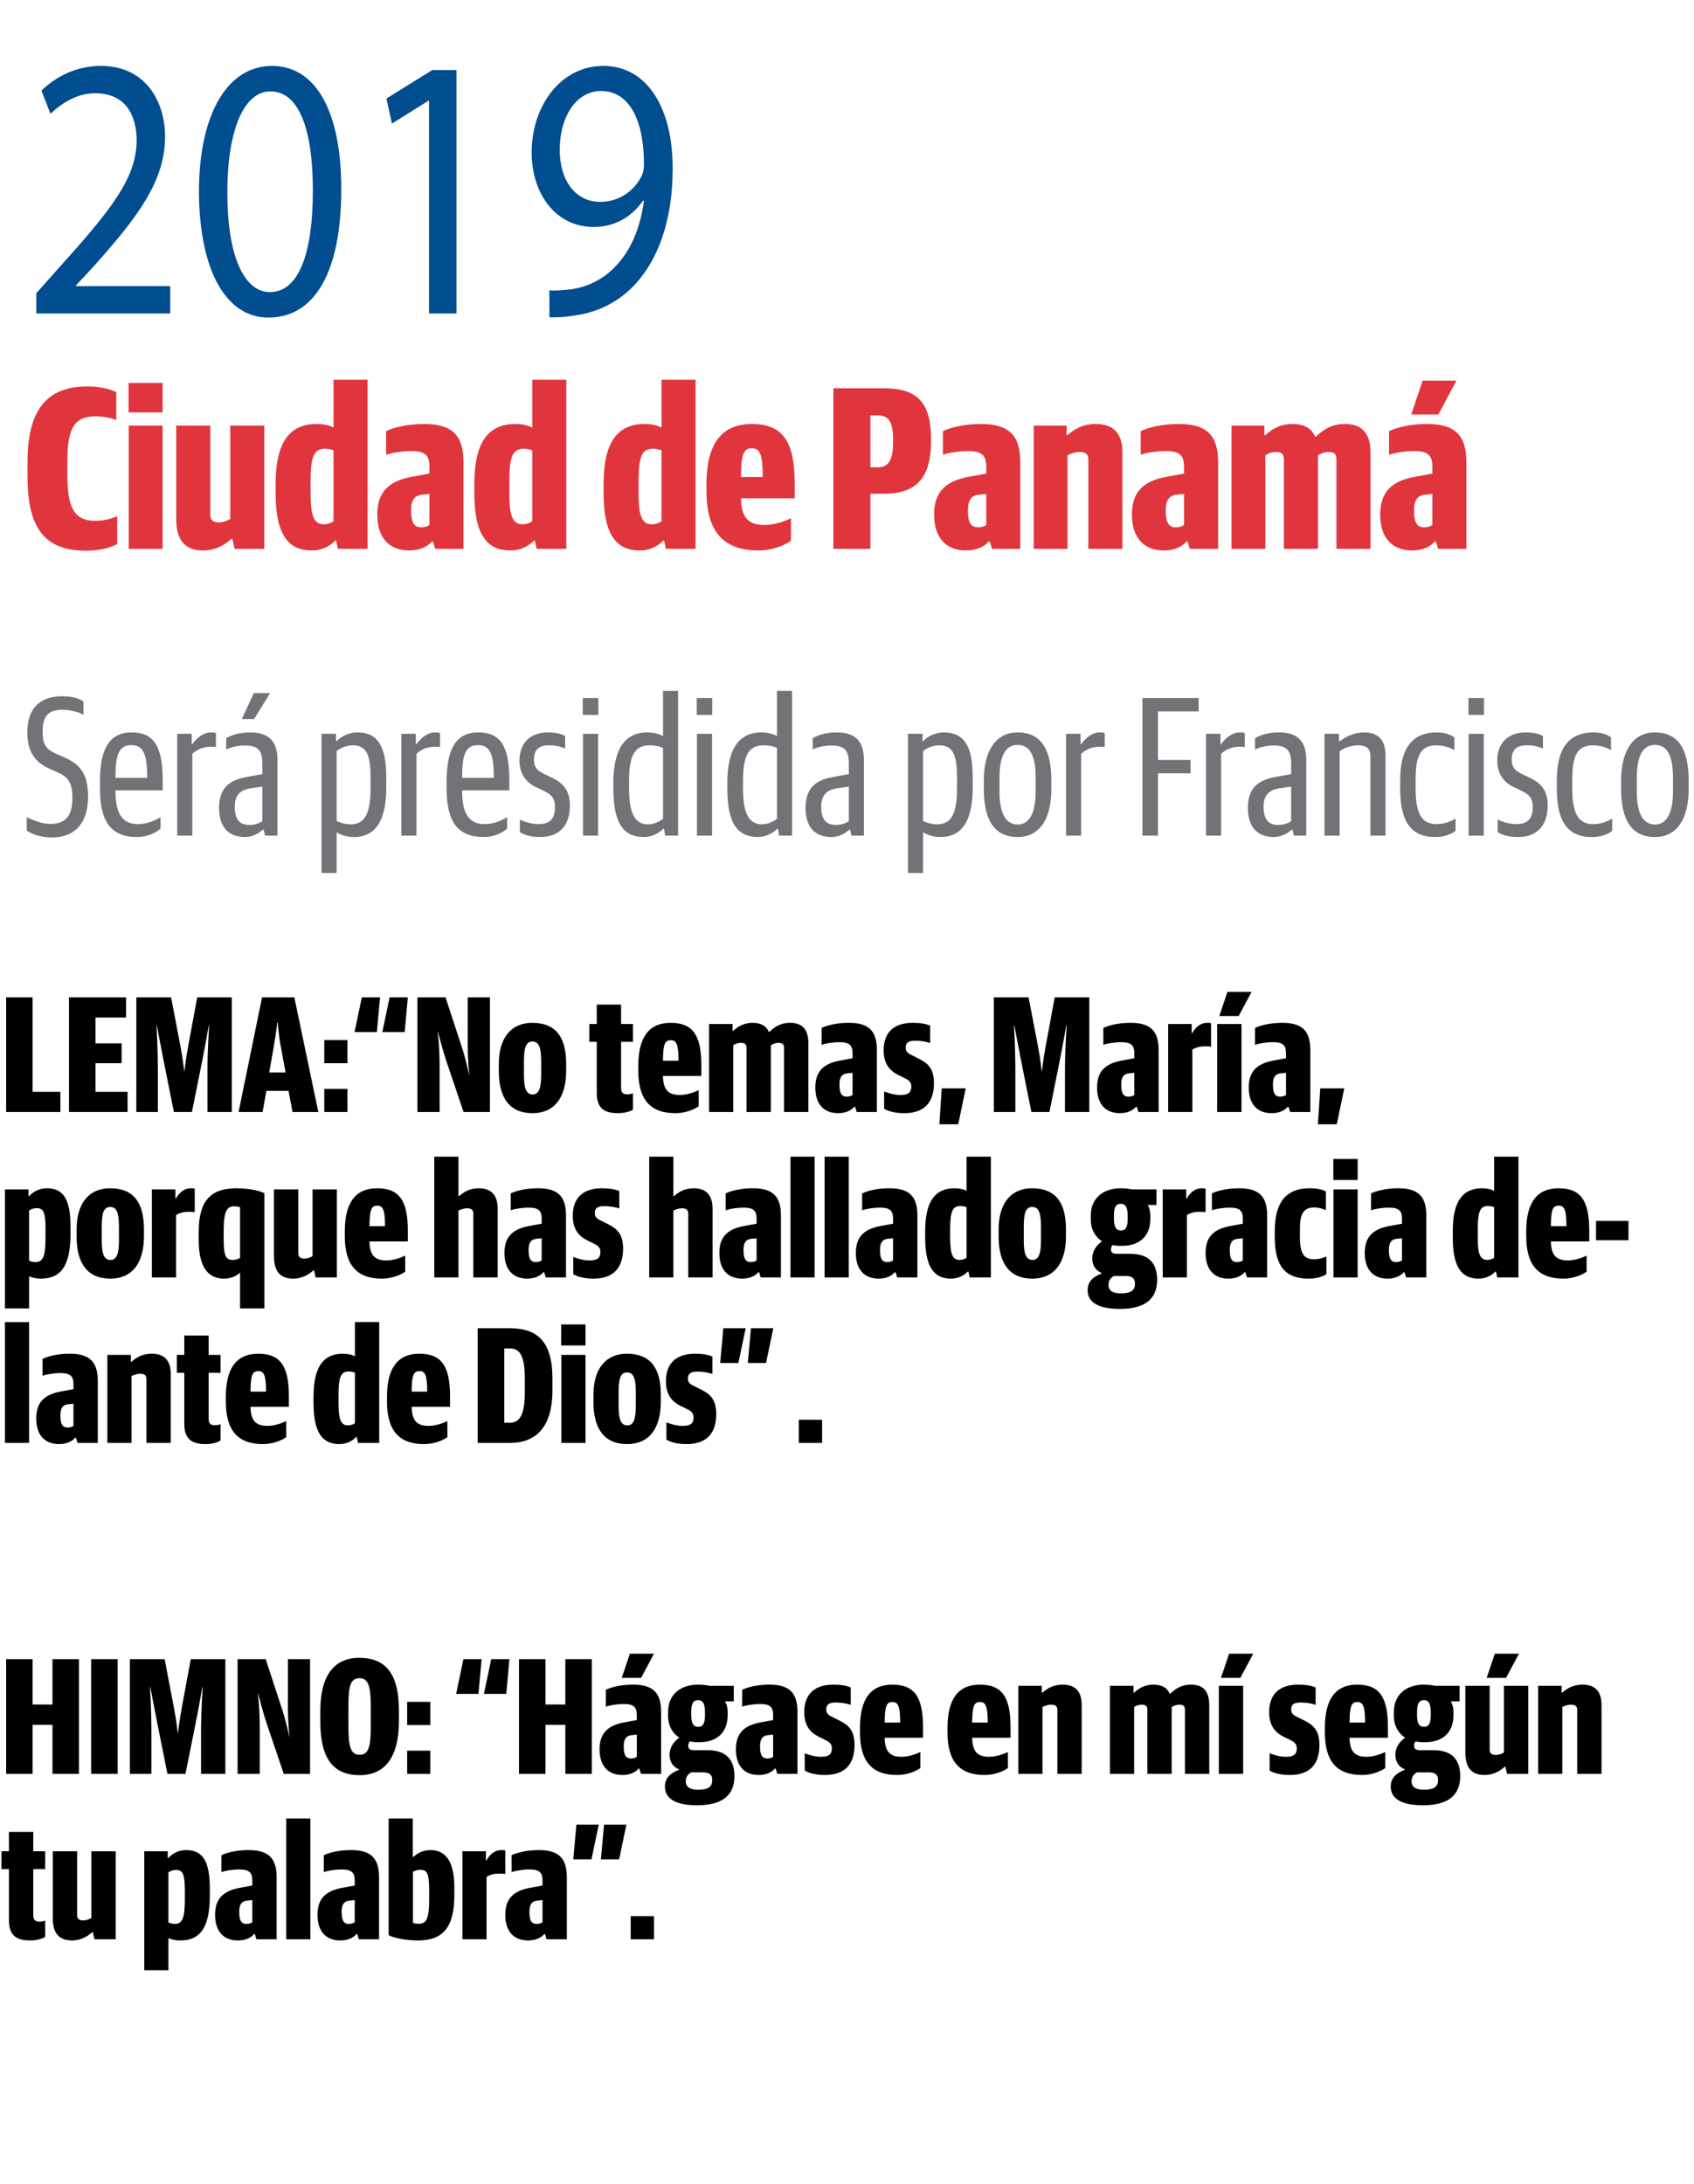 <!-- Generator: Adobe Illustrator 22.0.0, SVG Export Plug-In  -->
<svg version="1.1"
	 xmlns="http://www.w3.org/2000/svg" xmlns:xlink="http://www.w3.org/1999/xlink" xmlns:a="http://ns.adobe.com/AdobeSVGViewerExtensions/3.0/"
	 x="0px" y="0px" width="288.651px" height="372.077px" viewBox="0 0 288.651 372.077"
	 style="enable-background:new 0 0 288.651 372.077;" xml:space="preserve">
<style type="text/css">
	.st0{fill:#004D8F;}
	.st1{fill:#E1353E;}
	.st2{fill:#737277;}
	.st3{font-family:'Casual-Regular';}
	.st4{font-size:63.811px;}
	.st5{font-family:'GuardianSansXCond-Bold';}
	.st6{font-size:39.468px;}
	.st7{font-family:'GuardianSansXCond-Regular';}
	.st8{font-size:33.83px;}
	.st9{fill:none;}
	.st10{font-size:28.192px;}
</style>
<defs>
</defs>
<g>
	<g>
		<g>
			<g>
				<path class="st0" d="M6.182,53.41v-3.446l3.795-4.275c9.128-10.082,13.253-15.442,13.308-21.695c0-4.212-1.76-8.104-7.094-8.104
					c-3.244,0-5.939,1.914-7.589,3.51l-1.54-3.957c2.475-2.425,5.994-4.211,10.119-4.211c7.698,0,10.943,6.126,10.943,12.061
					c0,7.657-4.784,13.847-12.318,22.271l-2.859,3.062v0.128h16.058v4.658H6.182z"/>
				<path class="st0" d="M58.15,32.225c0,14.103-4.51,21.888-12.429,21.888c-6.983,0-11.713-7.594-11.823-21.313
					c0-13.911,5.17-21.568,12.429-21.568C53.86,11.23,58.15,19.016,58.15,32.225z M38.737,32.862c0,10.784,2.859,16.91,7.259,16.91
					c4.949,0,7.314-6.7,7.314-17.293c0-10.21-2.255-16.91-7.26-16.91C41.817,15.569,38.737,21.567,38.737,32.862z"/>
				<path class="st0" d="M73.107,17.165h-0.11l-6.214,3.893l-0.936-4.275l7.81-4.85h4.124V53.41h-4.674V17.165z"/>
				<path class="st0" d="M93.618,49.454c1.045,0.127,2.255,0,3.904-0.191c2.805-0.447,5.444-1.787,7.479-4.021
					c2.364-2.488,4.069-6.126,4.729-11.039h-0.165c-1.98,2.808-4.84,4.467-8.414,4.467c-6.435,0-10.559-5.616-10.559-12.699
					c0-7.849,4.895-14.74,12.208-14.74c7.314,0,11.823,6.892,11.823,17.484c0,9.125-2.64,15.506-6.159,19.463
					c-2.749,3.127-6.544,5.041-10.394,5.552c-1.76,0.318-3.299,0.383-4.454,0.318V49.454z M95.378,25.588
					c0,5.169,2.694,8.807,6.874,8.807c3.245,0,5.774-1.851,7.039-4.34c0.275-0.511,0.44-1.148,0.44-2.042
					c0-7.083-2.255-12.507-7.314-12.507C98.293,15.506,95.378,19.717,95.378,25.588z"/>
			</g>
		</g>
		<g>
			<g>
				<path class="st1" d="M4.693,81.32v-2.764c0-10.026,4.46-12.711,10.224-12.711c2.132,0,3.947,0.474,4.895,0.987v4.736
					c-0.908-0.354-2.132-0.631-3.474-0.631c-3.355,0-4.855,1.579-4.855,7.421v2.605c0,5.329,1.065,7.776,4.697,7.776
					c1.619,0,2.922-0.395,3.79-0.789v4.736c-0.947,0.592-3,1.145-5.29,1.145C8.127,93.833,4.693,90.597,4.693,81.32z"/>
				<path class="st1" d="M21.901,65.254h5.803v5.014h-5.803V65.254z M21.941,72.518h5.764v21h-5.764V72.518z"/>
				<path class="st1" d="M30.031,88.426V72.518h5.803v15.197c0,0.829,0.395,1.303,1.461,1.303c0.789,0,1.658-0.395,1.935-0.592
					V72.518h5.803v21H39.98l-0.396-1.697h-0.157c-0.869,0.789-2.487,1.974-4.816,1.974C31.413,93.794,30.031,91.938,30.031,88.426z"
					/>
				<path class="st1" d="M46.963,84.044v-1.579c0-7.105,2.368-10.224,6.987-10.224c1.145,0,2.25,0.236,2.881,0.631v-8.171h5.803
					v28.816h-5.053l-0.315-1.421h-0.118c-0.75,0.75-2.014,1.697-4.026,1.697C49.371,93.794,46.963,91.465,46.963,84.044z
					 M56.831,88.82V76.741c-0.315-0.119-0.789-0.276-1.46-0.276c-1.935,0-2.447,1.421-2.447,5.645v1.895
					c0,3.869,0.553,5.329,2.25,5.329C55.884,89.333,56.437,89.097,56.831,88.82z"/>
				<path class="st1" d="M64.289,87.676c0-3.987,2.093-5.725,5.882-6.435l3-0.553v-1.145c0-1.935-0.71-2.685-3.118-2.685
					c-1.618,0-3.395,0.315-4.263,0.632v-4.026c1.224-0.593,3.474-1.224,6.513-1.224c4.855,0,6.671,2.053,6.671,6.513v14.764h-4.815
					l-0.395-1.264h-0.158c-0.711,0.829-1.974,1.54-3.868,1.54C66.342,93.794,64.289,91.662,64.289,87.676z M73.171,89.452v-5.29
					l-1.184,0.118c-1.343,0.119-1.935,0.908-1.935,2.646c0,1.974,0.395,2.921,1.737,2.921
					C72.461,89.847,72.895,89.649,73.171,89.452z"/>
				<path class="st1" d="M80.826,84.044v-1.579c0-7.105,2.368-10.224,6.987-10.224c1.145,0,2.25,0.236,2.881,0.631v-8.171h5.803
					v28.816h-5.053l-0.315-1.421h-0.118c-0.75,0.75-2.014,1.697-4.026,1.697C83.234,93.794,80.826,91.465,80.826,84.044z
					 M90.694,88.82V76.741c-0.315-0.119-0.789-0.276-1.46-0.276c-1.935,0-2.447,1.421-2.447,5.645v1.895
					c0,3.869,0.553,5.329,2.25,5.329C89.747,89.333,90.3,89.097,90.694,88.82z"/>
				<path class="st1" d="M102.849,84.044v-1.579c0-7.105,2.368-10.224,6.987-10.224c1.145,0,2.25,0.236,2.881,0.631v-8.171h5.804
					v28.816h-5.053l-0.316-1.421h-0.118c-0.75,0.75-2.014,1.697-4.026,1.697C105.257,93.794,102.849,91.465,102.849,84.044z
					 M112.717,88.82V76.741c-0.315-0.119-0.789-0.276-1.46-0.276c-1.935,0-2.447,1.421-2.447,5.645v1.895
					c0,3.869,0.553,5.329,2.25,5.329C111.77,89.333,112.322,89.097,112.717,88.82z"/>
				<path class="st1" d="M120.373,83.649v-1.105c0-6.593,2.328-10.303,7.736-10.303c5.369,0,7.303,3.079,7.303,10.184v2.487h-9.158
					c0.079,3.079,1.066,4.54,4.026,4.54c1.698,0,3.435-0.632,4.501-1.146v3.829c-1.146,0.829-3.237,1.658-5.566,1.658
					C123.215,93.794,120.373,90.518,120.373,83.649z M126.254,81.28h3.711c0-3.868-0.474-4.895-1.855-4.895
					C126.689,76.386,126.294,77.372,126.254,81.28z"/>
				<path class="st1" d="M142.001,66.162h8.645c5.764,0,8.014,2.526,8.014,8.803c0,6.236-2.25,9.158-8.053,9.158h-2.29v9.395h-6.315
					V66.162z M149.54,79.623c1.895,0,2.645-1.225,2.645-4.461c0-3.395-0.75-4.382-2.645-4.382h-1.224v8.843H149.54z"/>
				<path class="st1" d="M159.169,87.676c0-3.987,2.093-5.725,5.882-6.435l3-0.553v-1.145c0-1.935-0.71-2.685-3.118-2.685
					c-1.618,0-3.395,0.315-4.263,0.632v-4.026c1.224-0.593,3.474-1.224,6.513-1.224c4.855,0,6.671,2.053,6.671,6.513v14.764h-4.815
					l-0.395-1.264h-0.158c-0.711,0.829-1.974,1.54-3.868,1.54C161.222,93.794,159.169,91.662,159.169,87.676z M168.051,89.452v-5.29
					l-1.184,0.118c-1.343,0.119-1.935,0.908-1.935,2.646c0,1.974,0.395,2.921,1.737,2.921
					C167.341,89.847,167.775,89.649,168.051,89.452z"/>
				<path class="st1" d="M176.141,72.518h5.605v1.657h0.118c1.026-0.907,2.486-1.934,4.855-1.934c2.882,0,4.539,1.46,4.539,4.895
					v16.382h-5.803V78.28c0-0.986-0.592-1.263-1.5-1.263c-0.868,0-1.658,0.354-2.053,0.553v15.947h-5.763V72.518z"/>
				<path class="st1" d="M192.874,87.676c0-3.987,2.093-5.725,5.882-6.435l3-0.553v-1.145c0-1.935-0.71-2.685-3.118-2.685
					c-1.618,0-3.395,0.315-4.263,0.632v-4.026c1.224-0.593,3.474-1.224,6.513-1.224c4.855,0,6.671,2.053,6.671,6.513v14.764h-4.815
					l-0.395-1.264h-0.158c-0.711,0.829-1.974,1.54-3.868,1.54C194.927,93.794,192.874,91.662,192.874,87.676z M201.756,89.452v-5.29
					l-1.184,0.118c-1.343,0.119-1.935,0.908-1.935,2.646c0,1.974,0.395,2.921,1.737,2.921
					C201.046,89.847,201.48,89.649,201.756,89.452z"/>
				<path class="st1" d="M209.846,72.518h5.605v1.657h0.118c0.947-0.868,2.408-1.934,4.618-1.934c2.014,0,3.276,0.71,3.908,2.171
					h0.118c1.145-1.105,2.605-2.171,4.935-2.171c2.763,0,4.382,1.381,4.382,4.895v16.382h-5.803V78.241
					c0-0.869-0.395-1.224-1.343-1.224c-0.71,0-1.381,0.276-1.815,0.592v15.908h-5.803V78.241c0-0.908-0.435-1.224-1.303-1.224
					c-0.789,0-1.421,0.276-1.855,0.553v15.947h-5.763V72.518z"/>
				<path class="st1" d="M235.184,87.676c0-3.987,2.093-5.725,5.882-6.435l3-0.553v-1.145c0-1.935-0.71-2.685-3.118-2.685
					c-1.618,0-3.395,0.315-4.263,0.632v-4.026c1.224-0.593,3.474-1.224,6.513-1.224c4.855,0,6.671,2.053,6.671,6.513v14.764h-4.815
					l-0.395-1.264H244.5c-0.711,0.829-1.974,1.54-3.868,1.54C237.236,93.794,235.184,91.662,235.184,87.676z M242.408,64.859h5.763
					l-3.079,5.763h-4.618L242.408,64.859z M244.066,89.452v-5.29l-1.184,0.118c-1.343,0.119-1.935,0.908-1.935,2.646
					c0,1.974,0.395,2.921,1.737,2.921C243.356,89.847,243.789,89.649,244.066,89.452z"/>
			</g>
		</g>
		<g>
			<g>
				<path class="st2" d="M4.552,141.539v-2.301c1.116,0.542,2.604,1.15,4.025,1.15c2.504,0,3.755-1.252,3.755-4.397
					c0-2.808-0.812-3.653-2.672-4.466l-1.286-0.575c-2.097-0.946-3.721-2.537-3.721-6.156c0-4.025,2.098-6.157,5.92-6.157
					c1.996,0,3.011,0.474,3.653,0.88v2.267c-0.677-0.372-2.029-0.846-3.653-0.846c-2.368,0-3.315,1.15-3.315,3.688
					c0,2.063,0.474,2.977,2.199,3.755l1.285,0.575c2.537,1.116,4.263,2.469,4.263,6.731c0,3.823-1.59,7.003-6.225,7.003
					C6.784,142.689,5.398,142.08,4.552,141.539z"/>
				<path class="st2" d="M17.034,134.401v-1.252c0-5.48,1.556-8.355,5.412-8.355c3.519,0,5.277,2.029,5.277,8.085v1.793h-8.051
					c0,3.992,1.15,5.751,3.891,5.751c1.454,0,2.875-0.609,3.788-1.185v1.929c-0.643,0.677-2.232,1.454-3.991,1.454
					C18.996,142.621,17.034,140.084,17.034,134.401z M19.673,132.541h5.412c0-3.925-0.608-5.582-2.706-5.582
					C20.147,126.959,19.673,128.819,19.673,132.541z"/>
				<path class="st2" d="M30.194,125.03h2.47v1.76h0.102c0.744-1.016,1.86-1.996,3.18-1.996c0.338,0,0.643,0.034,0.846,0.102v2.401
					c-0.169-0.033-0.541-0.067-0.778-0.067c-1.387,0-2.401,0.439-3.247,1.218v13.938h-2.571V125.03z"/>
				<path class="st2" d="M37.332,137.648c0-3.112,1.455-4.668,4.602-5.243l2.773-0.508v-1.725c0-2.267-0.677-3.146-2.977-3.146
					c-1.388,0-2.47,0.339-3.18,0.677v-1.929c0.846-0.507,2.232-0.98,4.093-0.98c3.281,0,4.635,1.624,4.635,4.702v12.889h-2.098
					l-0.271-1.015h-0.136c-0.676,0.677-1.86,1.251-3.011,1.251C38.99,142.621,37.332,140.998,37.332,137.648z M44.707,139.915
					v-5.886l-1.895,0.271c-1.895,0.271-2.808,1.218-2.808,3.112c0,2.098,0.711,3.146,2.503,3.146
					C43.524,140.558,44.268,140.22,44.707,139.915z M43.253,118.096h2.773l-2.74,4.432h-2.098L43.253,118.096z"/>
				<path class="st2" d="M54.788,125.03h2.47v1.252h0.102c0.643-0.677,1.928-1.488,3.552-1.488c3.417,0,4.905,2.334,4.905,7.611
					v1.726c0,5.107-1.421,8.49-5.548,8.49c-1.252,0-2.368-0.439-2.909-0.812v6.935h-2.571V125.03z M63.144,134.266v-1.793
					c0-3.552-0.575-5.479-2.977-5.479c-1.252,0-2.199,0.507-2.808,0.98v11.908c0.372,0.236,1.421,0.574,2.436,0.574
					C62.332,140.456,63.144,138.291,63.144,134.266z"/>
				<path class="st2" d="M68.387,125.03h2.47v1.76h0.102c0.744-1.016,1.86-1.996,3.18-1.996c0.338,0,0.643,0.034,0.846,0.102v2.401
					c-0.169-0.033-0.541-0.067-0.778-0.067c-1.387,0-2.401,0.439-3.247,1.218v13.938h-2.571V125.03z"/>
				<path class="st2" d="M76.101,134.401v-1.252c0-5.48,1.556-8.355,5.412-8.355c3.519,0,5.277,2.029,5.277,8.085v1.793h-8.051
					c0,3.992,1.15,5.751,3.891,5.751c1.454,0,2.875-0.609,3.788-1.185v1.929c-0.643,0.677-2.232,1.454-3.991,1.454
					C78.063,142.621,76.101,140.084,76.101,134.401z M78.739,132.541h5.412c0-3.925-0.608-5.582-2.706-5.582
					C79.213,126.959,78.739,128.819,78.739,132.541z"/>
				<path class="st2" d="M88.583,141.775v-2.131c0.711,0.339,1.86,0.778,3.214,0.778c2.063,0,2.773-1.116,2.773-2.909
					c0-1.557-0.643-2.165-2.063-2.842l-1.082-0.508c-1.657-0.777-2.909-2.165-2.909-4.566c0-3.011,1.86-4.804,4.871-4.804
					c1.455,0,2.368,0.305,2.909,0.608v2.132c-0.744-0.305-1.556-0.541-2.773-0.541c-1.691,0-2.537,0.744-2.537,2.436
					c0,1.285,0.507,1.86,1.759,2.469l1.082,0.508c2.03,0.947,3.282,2.131,3.282,4.838c0,3.383-1.76,5.378-5.075,5.378
					C90.478,142.621,89.361,142.283,88.583,141.775z"/>
				<path class="st2" d="M99.307,118.941h2.639v2.875h-2.639V118.941z M99.341,125.03h2.57v17.354h-2.57V125.03z"/>
				<path class="st2" d="M104.517,134.401v-1.049c0-5.04,1.521-8.559,5.818-8.559c0.879,0,2.029,0.236,2.639,0.643v-7.713h2.57
					v24.661h-2.198l-0.203-1.184h-0.102c-0.71,0.744-1.996,1.42-3.281,1.42C106.41,142.621,104.517,140.558,104.517,134.401z
					 M112.974,139.51v-12.077c-0.474-0.237-1.319-0.439-2.267-0.439c-2.774,0-3.519,2.063-3.519,6.156v1.15
					c0,3.789,0.744,6.156,3.214,6.156C111.384,140.456,112.331,140.017,112.974,139.51z"/>
				<path class="st2" d="M118.725,118.941h2.639v2.875h-2.639V118.941z M118.759,125.03h2.57v17.354h-2.57V125.03z"/>
				<path class="st2" d="M123.936,134.401v-1.049c0-5.04,1.521-8.559,5.818-8.559c0.879,0,2.029,0.236,2.639,0.643v-7.713h2.57
					v24.661h-2.198l-0.203-1.184h-0.102c-0.71,0.744-1.996,1.42-3.281,1.42C125.829,142.621,123.936,140.558,123.936,134.401z
					 M132.393,139.51v-12.077c-0.474-0.237-1.319-0.439-2.267-0.439c-2.774,0-3.519,2.063-3.519,6.156v1.15
					c0,3.789,0.744,6.156,3.214,6.156C130.803,140.456,131.75,140.017,132.393,139.51z"/>
				<path class="st2" d="M137.263,137.648c0-3.112,1.455-4.668,4.602-5.243l2.773-0.508v-1.725c0-2.267-0.677-3.146-2.977-3.146
					c-1.388,0-2.47,0.339-3.18,0.677v-1.929c0.846-0.507,2.232-0.98,4.093-0.98c3.281,0,4.635,1.624,4.635,4.702v12.889h-2.098
					l-0.271-1.015h-0.136c-0.676,0.677-1.86,1.251-3.011,1.251C138.921,142.621,137.263,140.998,137.263,137.648z M144.638,139.915
					v-5.886l-1.895,0.271c-1.895,0.271-2.808,1.218-2.808,3.112c0,2.098,0.711,3.146,2.503,3.146
					C143.454,140.558,144.198,140.22,144.638,139.915z"/>
				<path class="st2" d="M154.719,125.03h2.47v1.252h0.102c0.643-0.677,1.928-1.488,3.552-1.488c3.417,0,4.905,2.334,4.905,7.611
					v1.726c0,5.107-1.421,8.49-5.548,8.49c-1.252,0-2.368-0.439-2.909-0.812v6.935h-2.571V125.03z M163.074,134.266v-1.793
					c0-3.552-0.575-5.479-2.977-5.479c-1.252,0-2.199,0.507-2.808,0.98v11.908c0.372,0.236,1.421,0.574,2.436,0.574
					C162.263,140.456,163.074,138.291,163.074,134.266z"/>
				<path class="st2" d="M167.642,134.469v-1.522c0-4.905,1.962-8.152,5.751-8.152c3.925,0,5.751,2.773,5.751,8.152v1.522
					c0,4.871-1.86,8.152-5.751,8.152C169.367,142.621,167.642,139.61,167.642,134.469z M176.472,134.977v-2.537
					c0-3.383-0.812-5.515-3.079-5.515c-2.401,0-3.078,2.605-3.078,5.515v2.537c0,2.977,0.744,5.514,3.112,5.514
					C175.693,140.49,176.472,137.919,176.472,134.977z"/>
				<path class="st2" d="M181.648,125.03h2.47v1.76h0.102c0.744-1.016,1.86-1.996,3.18-1.996c0.338,0,0.643,0.034,0.846,0.102v2.401
					c-0.169-0.033-0.541-0.067-0.778-0.067c-1.387,0-2.401,0.439-3.247,1.218v13.938h-2.571V125.03z"/>
				<path class="st2" d="M194.671,118.941h9.574v2.267h-6.936v8.288h5.548v2.267h-5.548v10.622h-2.639V118.941z"/>
				<path class="st2" d="M205.497,125.03h2.47v1.76h0.102c0.744-1.016,1.86-1.996,3.18-1.996c0.338,0,0.643,0.034,0.846,0.102v2.401
					c-0.169-0.033-0.541-0.067-0.778-0.067c-1.387,0-2.401,0.439-3.247,1.218v13.938h-2.571V125.03z"/>
				<path class="st2" d="M212.635,137.648c0-3.112,1.455-4.668,4.602-5.243l2.773-0.508v-1.725c0-2.267-0.677-3.146-2.977-3.146
					c-1.388,0-2.47,0.339-3.18,0.677v-1.929c0.846-0.507,2.232-0.98,4.093-0.98c3.281,0,4.635,1.624,4.635,4.702v12.889h-2.098
					l-0.271-1.015h-0.136c-0.676,0.677-1.86,1.251-3.011,1.251C214.293,142.621,212.635,140.998,212.635,137.648z M220.01,139.915
					v-5.886l-1.895,0.271c-1.895,0.271-2.808,1.218-2.808,3.112c0,2.098,0.711,3.146,2.503,3.146
					C218.826,140.558,219.57,140.22,220.01,139.915z"/>
				<path class="st2" d="M225.693,125.03h2.47v1.286h0.102c1.082-0.812,2.436-1.522,4.229-1.522c2.3,0,3.586,1.252,3.586,3.891v13.7
					h-2.571v-13.565c0-1.319-0.71-1.826-2.063-1.826c-1.455,0-2.604,0.608-3.18,0.98v14.411h-2.571V125.03z"/>
				<path class="st2" d="M238.582,134.435v-1.521c0-5.988,2.537-8.119,6.225-8.119c1.353,0,2.368,0.372,3.011,0.846v2.165
					c-0.643-0.339-1.658-0.812-3.112-0.812c-2.943,0-3.484,2.367-3.484,5.717v1.725c0,4.5,1.218,5.988,3.586,5.988
					c1.488,0,2.639-0.609,3.214-0.947v2.098c-0.711,0.541-1.895,1.048-3.484,1.048C240.781,142.621,238.582,140.423,238.582,134.435
					z"/>
				<path class="st2" d="M250.22,118.941h2.639v2.875h-2.639V118.941z M250.254,125.03h2.57v17.354h-2.57V125.03z"/>
				<path class="st2" d="M255.192,141.775v-2.131c0.711,0.339,1.86,0.778,3.214,0.778c2.063,0,2.773-1.116,2.773-2.909
					c0-1.557-0.643-2.165-2.063-2.842l-1.082-0.508c-1.657-0.777-2.909-2.165-2.909-4.566c0-3.011,1.86-4.804,4.871-4.804
					c1.455,0,2.368,0.305,2.909,0.608v2.132c-0.744-0.305-1.556-0.541-2.773-0.541c-1.691,0-2.537,0.744-2.537,2.436
					c0,1.285,0.507,1.86,1.759,2.469l1.082,0.508c2.03,0.947,3.282,2.131,3.282,4.838c0,3.383-1.76,5.378-5.075,5.378
					C257.087,142.621,255.971,142.283,255.192,141.775z"/>
				<path class="st2" d="M265.274,134.435v-1.521c0-5.988,2.537-8.119,6.225-8.119c1.353,0,2.368,0.372,3.011,0.846v2.165
					c-0.643-0.339-1.658-0.812-3.112-0.812c-2.943,0-3.484,2.367-3.484,5.717v1.725c0,4.5,1.218,5.988,3.586,5.988
					c1.488,0,2.639-0.609,3.214-0.947v2.098c-0.711,0.541-1.895,1.048-3.484,1.048C267.473,142.621,265.274,140.423,265.274,134.435
					z"/>
				<path class="st2" d="M276.234,134.469v-1.522c0-4.905,1.962-8.152,5.751-8.152c3.925,0,5.751,2.773,5.751,8.152v1.522
					c0,4.871-1.86,8.152-5.751,8.152C277.96,142.621,276.234,139.61,276.234,134.469z M285.064,134.977v-2.537
					c0-3.383-0.812-5.515-3.078-5.515c-2.401,0-3.078,2.605-3.078,5.515v2.537c0,2.977,0.744,5.514,3.112,5.514
					C284.286,140.49,285.064,137.919,285.064,134.977z"/>
			</g>
		</g>
	</g>
	<g>
		<g>
			<path d="M1.043,169.936h4.512v16.101h4.737v3.44H1.043V169.936z"/>
			<path d="M11.756,169.936h9.729v3.439h-5.217v4.399h4.456v3.384h-4.456v4.878h5.471v3.44h-9.982V169.936z"/>
			<path d="M23.23,169.936h5.922l1.607,8.375c0.423,2.228,0.62,4.145,0.62,4.145h0.057c0,0,0.226-2.059,0.62-4.145l1.551-8.375H39.5
				v19.541h-4.145v-7.642c0-2.764,0.281-7.162,0.281-7.162h-0.056c0,0-0.593,3.468-1.1,5.949l-1.777,8.854h-3.073l-1.748-8.713
				c-0.339-1.664-1.156-6.062-1.156-6.062H26.67c0,0,0.226,4.032,0.226,7.134v7.642H23.23V169.936z"/>
			<path d="M44.656,169.936h5.498l4.089,19.541h-4.398l-0.677-3.609H45.39l-0.649,3.609h-4.089L44.656,169.936z M47.25,174.222
				c0,0-0.197,1.776-0.535,3.75l-0.847,4.766h2.792l-0.874-4.766c-0.367-2.002-0.451-3.75-0.451-3.75H47.25z"/>
			<path d="M55.255,177.21h3.947v3.948h-3.947V177.21z M55.255,185.529h3.947v3.947h-3.947V185.529z"/>
			<path d="M61.654,169.936h3.102l-0.536,5.921h-3.807L61.654,169.936z M66.392,169.936h3.102l-0.536,5.921H65.15L66.392,169.936z"
				/>
			<path d="M71.126,169.936h4.794l2.849,8.713c0.563,1.691,1.184,4.512,1.184,4.512h0.028c0,0-0.282-2.03-0.282-5.104v-8.121h3.779
				v19.541h-4.484l-2.791-8.234c-0.762-2.228-1.579-5.414-1.579-5.414h-0.057c0,0,0.339,1.975,0.339,6.092v7.557h-3.779V169.936z"/>
			<path d="M84.996,182.512v-1.213c0-4.483,2.114-7.021,5.696-7.021c3.919,0,5.78,2.312,5.78,6.993v1.185
				c0,4.625-2.059,7.219-5.725,7.219C86.744,189.674,84.996,186.938,84.996,182.512z M92.215,183.16v-2.341
				c0-2.425-0.423-3.355-1.495-3.355c-1.156,0-1.438,1.156-1.438,3.355v2.341c0,2.199,0.338,3.327,1.494,3.327
				C91.876,186.487,92.215,185.275,92.215,183.16z"/>
			<path d="M101.685,186.233v-8.713h-1.269v-3.046h1.269v-3.299h4.146v3.299h2.03v3.046h-2.03v7.839c0,0.818,0.31,1.1,1.071,1.1
				c0.395,0,0.733-0.084,0.959-0.169v2.764c-0.395,0.31-1.438,0.62-2.566,0.62C102.926,189.674,101.685,188.8,101.685,186.233z"/>
			<path d="M108.762,182.427v-0.789c0-4.709,1.663-7.36,5.526-7.36c3.835,0,5.217,2.2,5.217,7.275v1.776h-6.542
				c0.057,2.2,0.762,3.243,2.876,3.243c1.213,0,2.453-0.451,3.215-0.818v2.735c-0.817,0.593-2.312,1.185-3.976,1.185
				C110.792,189.674,108.762,187.334,108.762,182.427z M112.963,180.735h2.65c0-2.764-0.338-3.497-1.325-3.497
				C113.274,177.238,112.991,177.943,112.963,180.735z"/>
			<path d="M120.827,174.475h4.004v1.185h0.085c0.677-0.62,1.72-1.382,3.3-1.382c1.438,0,2.34,0.508,2.791,1.551h0.085
				c0.817-0.789,1.86-1.551,3.524-1.551c1.974,0,3.13,0.987,3.13,3.497v11.702h-4.145v-10.913c0-0.62-0.282-0.874-0.959-0.874
				c-0.508,0-0.987,0.197-1.297,0.423v11.364H127.2v-10.913c0-0.648-0.311-0.874-0.931-0.874c-0.563,0-1.015,0.197-1.325,0.395
				v11.393h-4.117V174.475z"/>
			<path d="M138.926,185.303c0-2.848,1.495-4.088,4.202-4.596l2.143-0.395v-0.818c0-1.382-0.508-1.917-2.228-1.917
				c-1.156,0-2.425,0.226-3.045,0.451v-2.876c0.874-0.424,2.481-0.875,4.652-0.875c3.469,0,4.766,1.467,4.766,4.653v10.546h-3.44
				l-0.282-0.902h-0.112c-0.508,0.592-1.41,1.1-2.764,1.1C140.393,189.674,138.926,188.151,138.926,185.303z M145.271,186.572
				v-3.778l-0.846,0.084c-0.959,0.085-1.382,0.648-1.382,1.89c0,1.41,0.282,2.087,1.241,2.087
				C144.763,186.854,145.073,186.713,145.271,186.572z"/>
			<path d="M150.653,188.912v-2.932c0.705,0.253,1.664,0.592,2.792,0.592c1.382,0,1.833-0.479,1.833-1.438
				c0-0.846-0.479-1.128-1.41-1.579l-0.818-0.395c-1.325-0.648-2.481-1.805-2.481-4.174c0-3.271,1.946-4.709,4.963-4.709
				c1.27,0,2.256,0.17,2.961,0.479v2.961c-0.648-0.226-1.579-0.395-2.51-0.395c-1.015,0-1.663,0.226-1.663,1.185
				c0,0.732,0.423,0.986,1.184,1.354l0.959,0.479c1.467,0.733,2.679,1.552,2.679,4.202c0,3.187-1.522,5.132-5.047,5.132
				C152.627,189.674,151.415,189.392,150.653,188.912z"/>
			<path d="M160.464,185.444h4.089l-1.269,6.119h-3.215L160.464,185.444z"/>
			<path d="M169.344,169.936h5.922l1.607,8.375c0.423,2.228,0.62,4.145,0.62,4.145h0.057c0,0,0.226-2.059,0.62-4.145l1.551-8.375
				h5.894v19.541h-4.145v-7.642c0-2.764,0.281-7.162,0.281-7.162h-0.056c0,0-0.593,3.468-1.101,5.949l-1.776,8.854h-3.073
				l-1.748-8.713c-0.339-1.664-1.156-6.062-1.156-6.062h-0.057c0,0,0.226,4.032,0.226,7.134v7.642h-3.666V169.936z"/>
			<path d="M186.935,185.303c0-2.848,1.495-4.088,4.202-4.596l2.143-0.395v-0.818c0-1.382-0.507-1.917-2.228-1.917
				c-1.156,0-2.425,0.226-3.045,0.451v-2.876c0.874-0.424,2.481-0.875,4.652-0.875c3.469,0,4.766,1.467,4.766,4.653v10.546h-3.44
				l-0.282-0.902h-0.112c-0.508,0.592-1.41,1.1-2.764,1.1C188.401,189.674,186.935,188.151,186.935,185.303z M193.279,186.572
				v-3.778l-0.846,0.084c-0.959,0.085-1.382,0.648-1.382,1.89c0,1.41,0.282,2.087,1.241,2.087
				C192.773,186.854,193.082,186.713,193.279,186.572z"/>
			<path d="M199.057,174.475h4.005v1.552h0.084c0.62-1.072,1.438-1.749,2.566-1.749c0.226,0,0.535,0.028,0.648,0.057v4.004
				c-0.169-0.027-0.648-0.056-1.071-0.056c-0.79,0-1.495,0.169-2.115,0.563v10.631h-4.117V174.475z"/>
			<path d="M207.401,174.475h4.146v15.002h-4.146V174.475z M209.15,169.005h4.116l-2.199,4.116h-3.299L209.15,169.005z"/>
			<path d="M212.785,185.303c0-2.848,1.495-4.088,4.202-4.596l2.143-0.395v-0.818c0-1.382-0.508-1.917-2.228-1.917
				c-1.156,0-2.425,0.226-3.045,0.451v-2.876c0.874-0.424,2.481-0.875,4.652-0.875c3.469,0,4.766,1.467,4.766,4.653v10.546h-3.44
				l-0.282-0.902h-0.112c-0.508,0.592-1.41,1.1-2.764,1.1C214.252,189.674,212.785,188.151,212.785,185.303z M219.13,186.572v-3.778
				l-0.846,0.084c-0.959,0.085-1.382,0.648-1.382,1.89c0,1.41,0.282,2.087,1.241,2.087
				C218.622,186.854,218.933,186.713,219.13,186.572z"/>
			<path d="M224.964,185.444h4.089l-1.269,6.119h-3.215L224.964,185.444z"/>
			<path d="M0.846,202.666h4.005v1.156h0.084c0.564-0.62,1.579-1.354,3.046-1.354c2.763,0,4.032,1.805,4.032,6.486v1.269
				c0,5.386-1.579,7.642-5.048,7.642c-0.931,0-1.636-0.226-2.002-0.395v5.471H0.846V202.666z M7.755,210.929v-1.579
				c0-2.707-0.311-3.497-1.495-3.497c-0.592,0-1.043,0.226-1.297,0.423v8.517c0.197,0.112,0.592,0.254,1.1,0.254
				C7.388,215.046,7.755,213.918,7.755,210.929z"/>
			<path d="M13.053,210.703v-1.213c0-4.483,2.114-7.021,5.696-7.021c3.919,0,5.78,2.312,5.78,6.993v1.185
				c0,4.625-2.059,7.219-5.725,7.219C14.801,217.865,13.053,215.13,13.053,210.703z M20.272,211.352v-2.341
				c0-2.425-0.423-3.355-1.495-3.355c-1.156,0-1.438,1.156-1.438,3.355v2.341c0,2.199,0.338,3.327,1.494,3.327
				C19.933,214.679,20.272,213.467,20.272,211.352z"/>
			<path d="M25.879,202.666h4.005v1.552h0.084c0.62-1.072,1.438-1.749,2.566-1.749c0.226,0,0.535,0.028,0.648,0.057v4.004
				c-0.169-0.027-0.648-0.056-1.071-0.056c-0.79,0-1.495,0.169-2.115,0.563v10.631h-4.117V202.666z"/>
			<path d="M40.823,216.906c-0.593,0.564-1.551,0.959-2.65,0.959c-2.454,0-4.314-1.579-4.314-6.57v-1.382
				c0-5.272,2.002-7.444,6.429-7.444c2.03,0,4.032,0.424,4.766,0.847v19.626h-4.146v-6.035H40.823z M38.116,209.604v1.635
				c0,2.849,0.423,3.44,1.551,3.44c0.563,0,1.015-0.197,1.24-0.366v-8.601c-0.197-0.085-0.535-0.169-1.015-0.169
				C38.708,205.543,38.116,206.332,38.116,209.604z"/>
			<path d="M46.685,214.03v-11.364h4.146v10.856c0,0.593,0.282,0.931,1.043,0.931c0.564,0,1.185-0.281,1.382-0.423v-11.364H57.4
				v15.002h-3.609l-0.282-1.213h-0.112c-0.621,0.564-1.776,1.41-3.44,1.41C47.672,217.865,46.685,216.54,46.685,214.03z"/>
			<path d="M58.751,210.618v-0.789c0-4.709,1.663-7.36,5.526-7.36c3.835,0,5.217,2.2,5.217,7.275v1.776h-6.542
				c0.057,2.2,0.762,3.243,2.876,3.243c1.213,0,2.454-0.451,3.215-0.818v2.735c-0.817,0.593-2.312,1.185-3.976,1.185
				C60.781,217.865,58.751,215.525,58.751,210.618z M62.952,208.927h2.65c0-2.764-0.338-3.497-1.325-3.497
				C63.263,205.43,62.981,206.135,62.952,208.927z"/>
			<path d="M74.002,197.083h4.117v6.739h0.085c0.705-0.62,1.748-1.354,3.384-1.354c2.002,0,3.214,1.044,3.214,3.497v11.702h-4.145
				v-10.885c0-0.705-0.423-0.902-1.072-0.902c-0.62,0-1.184,0.254-1.466,0.395v11.393h-4.117V197.083z"/>
			<path d="M85.955,213.494c0-2.848,1.495-4.088,4.202-4.596l2.143-0.395v-0.818c0-1.382-0.508-1.917-2.228-1.917
				c-1.156,0-2.425,0.226-3.045,0.451v-2.876c0.874-0.424,2.481-0.875,4.652-0.875c3.469,0,4.766,1.467,4.766,4.653v10.546h-3.44
				l-0.282-0.902H92.61c-0.508,0.592-1.41,1.1-2.764,1.1C87.422,217.865,85.955,216.343,85.955,213.494z M92.3,214.764v-3.778
				l-0.846,0.084c-0.959,0.085-1.382,0.648-1.382,1.89c0,1.41,0.282,2.087,1.241,2.087C91.792,215.046,92.103,214.904,92.3,214.764z
				"/>
			<path d="M97.683,217.104v-2.932c0.705,0.253,1.664,0.592,2.792,0.592c1.382,0,1.833-0.479,1.833-1.438
				c0-0.846-0.479-1.128-1.41-1.579l-0.818-0.395c-1.325-0.648-2.481-1.805-2.481-4.174c0-3.271,1.946-4.709,4.963-4.709
				c1.27,0,2.256,0.17,2.961,0.479v2.961c-0.648-0.226-1.579-0.395-2.51-0.395c-1.015,0-1.663,0.226-1.663,1.185
				c0,0.732,0.423,0.986,1.184,1.354l0.959,0.479c1.467,0.733,2.679,1.552,2.679,4.202c0,3.187-1.522,5.132-5.047,5.132
				C99.656,217.865,98.444,217.583,97.683,217.104z"/>
			<path d="M110.622,197.083h4.117v6.739h0.085c0.704-0.62,1.748-1.354,3.384-1.354c2.002,0,3.214,1.044,3.214,3.497v11.702h-4.145
				v-10.885c0-0.705-0.423-0.902-1.071-0.902c-0.621,0-1.185,0.254-1.467,0.395v11.393h-4.117V197.083z"/>
			<path d="M122.575,213.494c0-2.848,1.495-4.088,4.202-4.596l2.143-0.395v-0.818c0-1.382-0.507-1.917-2.228-1.917
				c-1.156,0-2.425,0.226-3.045,0.451v-2.876c0.874-0.424,2.481-0.875,4.652-0.875c3.469,0,4.766,1.467,4.766,4.653v10.546h-3.44
				l-0.282-0.902h-0.112c-0.508,0.592-1.41,1.1-2.764,1.1C124.042,217.865,122.575,216.343,122.575,213.494z M128.92,214.764v-3.778
				l-0.846,0.084c-0.959,0.085-1.382,0.648-1.382,1.89c0,1.41,0.282,2.087,1.241,2.087
				C128.413,215.046,128.723,214.904,128.92,214.764z"/>
			<path d="M134.697,197.083h4.117v20.585h-4.117V197.083z"/>
			<path d="M140.505,197.083h4.117v20.585h-4.117V197.083z"/>
			<path d="M145.833,213.494c0-2.848,1.495-4.088,4.202-4.596l2.143-0.395v-0.818c0-1.382-0.507-1.917-2.228-1.917
				c-1.156,0-2.425,0.226-3.045,0.451v-2.876c0.874-0.424,2.481-0.875,4.652-0.875c3.469,0,4.766,1.467,4.766,4.653v10.546h-3.44
				l-0.282-0.902h-0.112c-0.508,0.592-1.41,1.1-2.764,1.1C147.3,217.865,145.833,216.343,145.833,213.494z M152.178,214.764v-3.778
				l-0.846,0.084c-0.959,0.085-1.382,0.648-1.382,1.89c0,1.41,0.282,2.087,1.241,2.087
				C151.671,215.046,151.981,214.904,152.178,214.764z"/>
			<path d="M157.646,210.9v-1.128c0-5.075,1.691-7.304,4.99-7.304c0.818,0,1.607,0.17,2.059,0.451v-5.837h4.146v20.585h-3.609
				l-0.226-1.016h-0.085c-0.535,0.536-1.438,1.213-2.876,1.213C159.365,217.865,157.646,216.201,157.646,210.9z M164.694,214.312
				v-8.629c-0.226-0.084-0.563-0.197-1.043-0.197c-1.382,0-1.748,1.016-1.748,4.032v1.354c0,2.764,0.395,3.807,1.607,3.807
				C164.018,214.679,164.413,214.51,164.694,214.312z"/>
			<path d="M170.162,210.703v-1.213c0-4.483,2.114-7.021,5.696-7.021c3.919,0,5.78,2.312,5.78,6.993v1.185
				c0,4.625-2.059,7.219-5.725,7.219C171.91,217.865,170.162,215.13,170.162,210.703z M177.381,211.352v-2.341
				c0-2.425-0.423-3.355-1.495-3.355c-1.156,0-1.438,1.156-1.438,3.355v2.341c0,2.199,0.338,3.327,1.494,3.327
				C177.042,214.679,177.381,213.467,177.381,211.352z"/>
			<path d="M185.328,219.839c0-1.579,1.071-2.34,2.368-2.848v-0.112c-0.846-0.311-1.578-1.129-1.578-2.454
				c0-1.354,0.789-2.284,1.663-2.933c-0.902-0.535-1.917-1.776-1.917-3.693v-0.677c0-2.989,2.143-4.653,5.104-4.653
				c0.817,0,1.551,0.113,1.945,0.197h4.146v2.651h-1.494c0.197,0.338,0.451,0.931,0.451,1.776v0.563
				c0,3.018-1.861,4.625-4.879,4.625c-0.648,0-1.24-0.057-1.579-0.142c-0.141,0.142-0.254,0.479-0.254,0.762
				c0,0.479,0.282,0.733,0.987,0.733h2.284c3.215,0,4.596,1.636,4.596,4.427c0,3.243-2.029,4.963-6.344,4.963
				C187.105,223.025,185.328,221.869,185.328,219.839z M193.393,218.711c0-0.93-0.535-1.297-1.607-1.297h-1.974
				c-0.479,0.254-0.931,0.705-0.931,1.522c0,1.016,0.762,1.438,2.115,1.438C192.744,220.375,193.393,219.839,193.393,218.711z
				 M192.152,207.686v-0.451c0-1.635-0.396-2.114-1.156-2.114c-0.874,0-1.185,0.563-1.185,2.058v0.451
				c0,1.495,0.395,2.031,1.185,2.031C191.785,209.66,192.152,209.124,192.152,207.686z"/>
			<path d="M198.126,202.666h4.004v1.552h0.085c0.62-1.072,1.438-1.749,2.566-1.749c0.226,0,0.535,0.028,0.648,0.057v4.004
				c-0.169-0.027-0.648-0.056-1.071-0.056c-0.79,0-1.495,0.169-2.115,0.563v10.631h-4.117V202.666z"/>
			<path d="M205.428,213.494c0-2.848,1.495-4.088,4.202-4.596l2.143-0.395v-0.818c0-1.382-0.508-1.917-2.228-1.917
				c-1.156,0-2.425,0.226-3.045,0.451v-2.876c0.874-0.424,2.481-0.875,4.652-0.875c3.469,0,4.766,1.467,4.766,4.653v10.546h-3.44
				l-0.282-0.902h-0.112c-0.508,0.592-1.41,1.1-2.764,1.1C206.895,217.865,205.428,216.343,205.428,213.494z M211.773,214.764
				v-3.778l-0.846,0.084c-0.959,0.085-1.382,0.648-1.382,1.89c0,1.41,0.282,2.087,1.241,2.087
				C211.265,215.046,211.575,214.904,211.773,214.764z"/>
			<path d="M217.212,210.76v-1.016c0-5.047,2.086-7.275,5.922-7.275c1.297,0,2.228,0.226,2.791,0.536v3.187
				c-0.508-0.226-1.185-0.451-2.03-0.451c-1.748,0-2.396,1.1-2.396,3.553v1.467c0,2.819,0.677,3.807,2.396,3.807
				c0.931,0,1.636-0.254,2.115-0.479v3.017c-0.564,0.396-1.692,0.762-3.018,0.762C219.101,217.865,217.212,215.863,217.212,210.76z"
				/>
			<path d="M227.192,197.479h4.146v3.581h-4.146V197.479z M227.22,202.666h4.117v15.002h-4.117V202.666z"/>
			<path d="M232.547,213.494c0-2.848,1.495-4.088,4.202-4.596l2.143-0.395v-0.818c0-1.382-0.508-1.917-2.228-1.917
				c-1.156,0-2.425,0.226-3.045,0.451v-2.876c0.874-0.424,2.481-0.875,4.652-0.875c3.469,0,4.766,1.467,4.766,4.653v10.546h-3.44
				l-0.282-0.902h-0.112c-0.508,0.592-1.41,1.1-2.764,1.1C234.014,217.865,232.547,216.343,232.547,213.494z M238.892,214.764
				v-3.778l-0.846,0.084c-0.959,0.085-1.382,0.648-1.382,1.89c0,1.41,0.282,2.087,1.241,2.087
				C238.384,215.046,238.694,214.904,238.892,214.764z"/>
			<path d="M247.545,210.9v-1.128c0-5.075,1.691-7.304,4.991-7.304c0.817,0,1.606,0.17,2.058,0.451v-5.837h4.146v20.585h-3.609
				l-0.226-1.016h-0.085c-0.535,0.536-1.438,1.213-2.876,1.213C249.265,217.865,247.545,216.201,247.545,210.9z M254.594,214.312
				v-8.629c-0.226-0.084-0.563-0.197-1.043-0.197c-1.382,0-1.748,1.016-1.748,4.032v1.354c0,2.764,0.395,3.807,1.607,3.807
				C253.917,214.679,254.313,214.51,254.594,214.312z"/>
			<path d="M260.062,210.618v-0.789c0-4.709,1.663-7.36,5.526-7.36c3.835,0,5.217,2.2,5.217,7.275v1.776h-6.542
				c0.057,2.2,0.762,3.243,2.876,3.243c1.213,0,2.454-0.451,3.215-0.818v2.735c-0.817,0.593-2.312,1.185-3.976,1.185
				C262.092,217.865,260.062,215.525,260.062,210.618z M264.263,208.927h2.65c0-2.764-0.338-3.497-1.325-3.497
				C264.573,205.43,264.291,206.135,264.263,208.927z"/>
			<path d="M271.958,208.024h5.527v3.299h-5.527V208.024z"/>
			<path d="M0.846,225.274h4.117v20.585H0.846V225.274z"/>
			<path d="M6.174,241.686c0-2.848,1.495-4.088,4.202-4.596l2.143-0.395v-0.818c0-1.382-0.508-1.917-2.228-1.917
				c-1.156,0-2.425,0.226-3.045,0.451v-2.876c0.874-0.424,2.481-0.875,4.652-0.875c3.469,0,4.766,1.467,4.766,4.653v10.546h-3.44
				l-0.282-0.902h-0.112c-0.508,0.592-1.41,1.1-2.764,1.1C7.641,246.057,6.174,244.534,6.174,241.686z M12.519,242.955v-3.778
				l-0.846,0.084c-0.959,0.085-1.382,0.648-1.382,1.89c0,1.41,0.282,2.087,1.241,2.087
				C12.011,243.237,12.321,243.096,12.519,242.955z"/>
			<path d="M18.296,230.857H22.3v1.185h0.085c0.733-0.648,1.776-1.382,3.469-1.382c2.059,0,3.242,1.044,3.242,3.497v11.702h-4.145
				v-10.885c0-0.705-0.423-0.902-1.071-0.902c-0.621,0-1.185,0.254-1.467,0.395v11.393h-4.117V230.857z"/>
			<path d="M31.405,242.616v-8.713h-1.269v-3.046h1.269v-3.299h4.146v3.299h2.03v3.046h-2.03v7.839c0,0.818,0.31,1.1,1.071,1.1
				c0.395,0,0.733-0.084,0.959-0.169v2.764c-0.395,0.31-1.438,0.62-2.566,0.62C32.647,246.057,31.405,245.183,31.405,242.616z"/>
			<path d="M38.483,238.81v-0.789c0-4.709,1.663-7.36,5.526-7.36c3.835,0,5.217,2.2,5.217,7.275v1.776h-6.542
				c0.057,2.2,0.762,3.243,2.876,3.243c1.213,0,2.453-0.451,3.215-0.818v2.735c-0.817,0.593-2.312,1.185-3.976,1.185
				C40.513,246.057,38.483,243.717,38.483,238.81z M42.684,237.118h2.65c0-2.764-0.338-3.497-1.325-3.497
				C42.994,233.621,42.712,234.326,42.684,237.118z"/>
			<path d="M53.424,239.092v-1.128c0-5.075,1.691-7.304,4.991-7.304c0.817,0,1.606,0.17,2.058,0.451v-5.837h4.146v20.585h-3.609
				l-0.226-1.016h-0.085c-0.535,0.536-1.438,1.213-2.876,1.213C55.144,246.057,53.424,244.393,53.424,239.092z M60.473,242.504
				v-8.629c-0.226-0.084-0.563-0.197-1.043-0.197c-1.382,0-1.748,1.016-1.748,4.032v1.354c0,2.764,0.395,3.807,1.607,3.807
				C59.796,242.87,60.192,242.701,60.473,242.504z"/>
			<path d="M65.941,238.81v-0.789c0-4.709,1.663-7.36,5.526-7.36c3.835,0,5.217,2.2,5.217,7.275v1.776h-6.542
				c0.057,2.2,0.762,3.243,2.876,3.243c1.213,0,2.454-0.451,3.215-0.818v2.735c-0.817,0.593-2.312,1.185-3.976,1.185
				C67.971,246.057,65.941,243.717,65.941,238.81z M70.142,237.118h2.65c0-2.764-0.338-3.497-1.325-3.497
				C70.452,233.621,70.17,234.326,70.142,237.118z"/>
			<path d="M81.389,226.318h5.471c4.483,0,7.275,2.002,7.275,8.6v1.946c0,6.401-2.876,8.995-7.275,8.995h-5.471V226.318z
				 M86.916,242.419c1.72,0,2.51-1.522,2.51-5.217v-2.34c0-3.892-0.874-5.104-2.566-5.104h-0.931v12.661H86.916z"/>
			<path d="M95.625,225.67h4.146v3.581h-4.146V225.67z M95.653,230.857h4.117v15.002h-4.117V230.857z"/>
			<path d="M101.122,238.895v-1.213c0-4.483,2.114-7.021,5.695-7.021c3.92,0,5.781,2.312,5.781,6.993v1.185
				c0,4.625-2.059,7.219-5.725,7.219C102.87,246.057,101.122,243.321,101.122,238.895z M108.341,239.543v-2.341
				c0-2.425-0.423-3.355-1.495-3.355c-1.155,0-1.438,1.156-1.438,3.355v2.341c0,2.199,0.338,3.327,1.494,3.327
				C108.002,242.87,108.341,241.658,108.341,239.543z"/>
			<path d="M113.554,245.295v-2.932c0.705,0.253,1.664,0.592,2.792,0.592c1.382,0,1.833-0.479,1.833-1.438
				c0-0.846-0.479-1.128-1.41-1.579l-0.818-0.395c-1.325-0.648-2.481-1.805-2.481-4.174c0-3.271,1.946-4.709,4.963-4.709
				c1.27,0,2.256,0.17,2.961,0.479v2.961c-0.648-0.226-1.579-0.395-2.51-0.395c-1.015,0-1.663,0.226-1.663,1.185
				c0,0.732,0.423,0.986,1.184,1.354l0.959,0.479c1.467,0.733,2.679,1.552,2.679,4.202c0,3.187-1.522,5.132-5.047,5.132
				C115.527,246.057,114.316,245.774,113.554,245.295z"/>
			<path d="M123.252,226.318h3.807l-1.241,5.921h-3.102L123.252,226.318z M127.961,226.318h3.807l-1.24,5.921h-3.103
				L127.961,226.318z"/>
			<path d="M136.108,241.912h3.976v3.947h-3.976V241.912z"/>
			<path d="M1.043,282.702h4.512v7.726h3.384v-7.726h4.512v19.541H8.939v-8.347H5.555v8.347H1.043V282.702z"/>
			<path d="M15.533,282.702h4.512v19.541h-4.512V282.702z"/>
			<path d="M22.13,282.702h5.922l1.607,8.374c0.423,2.229,0.62,4.146,0.62,4.146h0.057c0,0,0.226-2.059,0.62-4.146l1.551-8.374H38.4
				v19.541h-4.145v-7.642c0-2.764,0.281-7.162,0.281-7.162h-0.056c0,0-0.593,3.468-1.1,5.949l-1.777,8.854h-3.073l-1.748-8.713
				c-0.339-1.664-1.156-6.063-1.156-6.063H25.57c0,0,0.226,4.033,0.226,7.135v7.642H22.13V282.702z"/>
			<path d="M40.483,282.702h4.794l2.848,8.713c0.564,1.692,1.185,4.512,1.185,4.512h0.028c0,0-0.282-2.03-0.282-5.104v-8.121h3.779
				v19.541h-4.483l-2.792-8.233c-0.762-2.229-1.579-5.414-1.579-5.414h-0.057c0,0,0.339,1.974,0.339,6.09v7.558h-3.779V282.702z"/>
			<path d="M54.578,293.332v-1.776c0-6.091,2.368-9.079,6.626-9.079c4.23,0,6.768,2.368,6.768,8.938v1.861
				c0,6.26-2.48,9.192-6.683,9.192C56.946,302.469,54.578,299.847,54.578,293.332z M63.179,294.376v-3.638
				c0-3.524-0.451-4.794-1.946-4.794c-1.522,0-1.86,1.438-1.86,4.625v3.609c0,3.412,0.366,4.821,1.917,4.821
				C62.756,299,63.179,297.675,63.179,294.376z"/>
			<path d="M69.379,289.977h3.947v3.948h-3.947V289.977z M69.379,298.295h3.947v3.948h-3.947V298.295z"/>
			<path d="M78.964,282.702h3.102l-0.536,5.921h-3.807L78.964,282.702z M83.701,282.702h3.102l-0.536,5.921H82.46L83.701,282.702z"
				/>
			<path d="M88.436,282.702h4.512v7.726h3.384v-7.726h4.512v19.541h-4.512v-8.347h-3.384v8.347h-4.512V282.702z"/>
			<path d="M102.165,298.07c0-2.849,1.495-4.089,4.202-4.597l2.143-0.395v-0.818c0-1.382-0.507-1.917-2.228-1.917
				c-1.156,0-2.425,0.226-3.045,0.451v-2.877c0.874-0.423,2.481-0.874,4.652-0.874c3.469,0,4.766,1.467,4.766,4.653v10.546h-3.44
				l-0.282-0.902h-0.112c-0.508,0.592-1.41,1.1-2.764,1.1C103.632,302.44,102.165,300.918,102.165,298.07z M107.325,281.771h4.117
				l-2.199,4.117h-3.299L107.325,281.771z M108.51,299.339v-3.778l-0.846,0.084c-0.959,0.085-1.382,0.648-1.382,1.89
				c0,1.41,0.282,2.087,1.241,2.087C108.003,299.621,108.313,299.479,108.51,299.339z"/>
			<path d="M113.301,304.414c0-1.579,1.071-2.34,2.368-2.848v-0.113c-0.846-0.31-1.578-1.127-1.578-2.453
				c0-1.354,0.789-2.283,1.663-2.933c-0.902-0.535-1.917-1.776-1.917-3.693v-0.677c0-2.989,2.143-4.653,5.104-4.653
				c0.817,0,1.551,0.113,1.945,0.198h4.146v2.65h-1.494c0.197,0.338,0.451,0.931,0.451,1.776v0.563c0,3.018-1.861,4.625-4.879,4.625
				c-0.648,0-1.24-0.057-1.579-0.141c-0.141,0.141-0.254,0.479-0.254,0.761c0,0.479,0.282,0.733,0.987,0.733h2.284
				c3.215,0,4.596,1.636,4.596,4.427c0,3.243-2.029,4.963-6.344,4.963C115.077,307.601,113.301,306.444,113.301,304.414z
				 M121.365,303.286c0-0.931-0.535-1.297-1.607-1.297h-1.974c-0.479,0.254-0.931,0.705-0.931,1.522
				c0,1.016,0.762,1.438,2.115,1.438C120.717,304.95,121.365,304.414,121.365,303.286z M120.125,292.261v-0.451
				c0-1.636-0.396-2.114-1.156-2.114c-0.874,0-1.185,0.563-1.185,2.059v0.451c0,1.494,0.395,2.029,1.185,2.029
				C119.758,294.234,120.125,293.699,120.125,292.261z"/>
			<path d="M125.395,298.07c0-2.849,1.495-4.089,4.202-4.597l2.143-0.395v-0.818c0-1.382-0.508-1.917-2.228-1.917
				c-1.156,0-2.425,0.226-3.045,0.451v-2.877c0.874-0.423,2.481-0.874,4.652-0.874c3.469,0,4.766,1.467,4.766,4.653v10.546h-3.44
				l-0.282-0.902h-0.112c-0.508,0.592-1.41,1.1-2.764,1.1C126.861,302.44,125.395,300.918,125.395,298.07z M131.739,299.339v-3.778
				l-0.846,0.084c-0.959,0.085-1.382,0.648-1.382,1.89c0,1.41,0.282,2.087,1.241,2.087
				C131.232,299.621,131.542,299.479,131.739,299.339z"/>
			<path d="M137.122,301.68v-2.934c0.705,0.254,1.664,0.593,2.792,0.593c1.382,0,1.833-0.479,1.833-1.438
				c0-0.846-0.479-1.128-1.41-1.579l-0.818-0.395c-1.325-0.648-2.481-1.805-2.481-4.173c0-3.271,1.946-4.71,4.963-4.71
				c1.27,0,2.256,0.17,2.961,0.479v2.961c-0.648-0.226-1.579-0.395-2.51-0.395c-1.015,0-1.663,0.226-1.663,1.185
				c0,0.732,0.423,0.986,1.184,1.354l0.959,0.479c1.467,0.732,2.679,1.551,2.679,4.201c0,3.187-1.522,5.132-5.047,5.132
				C139.096,302.44,137.884,302.158,137.122,301.68z"/>
			<path d="M146.538,295.193v-0.789c0-4.709,1.663-7.36,5.526-7.36c3.835,0,5.217,2.2,5.217,7.275v1.776h-6.542
				c0.057,2.199,0.762,3.243,2.876,3.243c1.213,0,2.454-0.451,3.215-0.817v2.734c-0.817,0.593-2.312,1.185-3.976,1.185
				C148.568,302.44,146.538,300.1,146.538,295.193z M150.739,293.502h2.65c0-2.764-0.338-3.497-1.325-3.497
				C151.05,290.005,150.768,290.71,150.739,293.502z"/>
			<path d="M161.451,295.193v-0.789c0-4.709,1.663-7.36,5.526-7.36c3.835,0,5.217,2.2,5.217,7.275v1.776h-6.542
				c0.057,2.199,0.762,3.243,2.876,3.243c1.213,0,2.453-0.451,3.215-0.817v2.734c-0.817,0.593-2.312,1.185-3.976,1.185
				C163.482,302.44,161.451,300.1,161.451,295.193z M165.652,293.502h2.65c0-2.764-0.338-3.497-1.325-3.497
				C165.963,290.005,165.681,290.71,165.652,293.502z"/>
			<path d="M173.517,287.242h4.004v1.184h0.085c0.733-0.648,1.776-1.382,3.469-1.382c2.059,0,3.242,1.044,3.242,3.497v11.702h-4.145
				v-10.885c0-0.705-0.423-0.902-1.071-0.902c-0.621,0-1.185,0.254-1.467,0.396v11.392h-4.117V287.242z"/>
			<path d="M189.135,287.242h4.005v1.184h0.084c0.677-0.62,1.721-1.382,3.299-1.382c1.438,0,2.341,0.508,2.792,1.552h0.085
				c0.817-0.79,1.861-1.552,3.524-1.552c1.974,0,3.13,0.987,3.13,3.497v11.702h-4.145V291.33c0-0.62-0.282-0.874-0.959-0.874
				c-0.508,0-0.987,0.197-1.297,0.423v11.364h-4.146V291.33c0-0.648-0.311-0.874-0.931-0.874c-0.563,0-1.015,0.197-1.325,0.396
				v11.392h-4.117V287.242z"/>
			<path d="M207.685,287.242h4.146v15.001h-4.146V287.242z M209.434,281.771h4.116l-2.199,4.117h-3.299L209.434,281.771z"/>
			<path d="M216.339,301.68v-2.934c0.705,0.254,1.664,0.593,2.792,0.593c1.382,0,1.833-0.479,1.833-1.438
				c0-0.846-0.479-1.128-1.41-1.579l-0.818-0.395c-1.325-0.648-2.481-1.805-2.481-4.173c0-3.271,1.946-4.71,4.963-4.71
				c1.27,0,2.256,0.17,2.961,0.479v2.961c-0.648-0.226-1.579-0.395-2.51-0.395c-1.015,0-1.663,0.226-1.663,1.185
				c0,0.732,0.423,0.986,1.184,1.354l0.959,0.479c1.467,0.732,2.679,1.551,2.679,4.201c0,3.187-1.522,5.132-5.047,5.132
				C218.313,302.44,217.101,302.158,216.339,301.68z"/>
			<path d="M225.755,295.193v-0.789c0-4.709,1.663-7.36,5.526-7.36c3.835,0,5.217,2.2,5.217,7.275v1.776h-6.542
				c0.057,2.199,0.762,3.243,2.876,3.243c1.213,0,2.454-0.451,3.215-0.817v2.734c-0.817,0.593-2.312,1.185-3.976,1.185
				C227.785,302.44,225.755,300.1,225.755,295.193z M229.956,293.502h2.65c0-2.764-0.338-3.497-1.325-3.497
				C230.267,290.005,229.984,290.71,229.956,293.502z"/>
			<path d="M236.975,304.414c0-1.579,1.071-2.34,2.368-2.848v-0.113c-0.846-0.31-1.578-1.127-1.578-2.453
				c0-1.354,0.789-2.283,1.663-2.933c-0.902-0.535-1.917-1.776-1.917-3.693v-0.677c0-2.989,2.143-4.653,5.104-4.653
				c0.817,0,1.551,0.113,1.945,0.198h4.146v2.65h-1.494c0.197,0.338,0.451,0.931,0.451,1.776v0.563c0,3.018-1.861,4.625-4.879,4.625
				c-0.648,0-1.24-0.057-1.579-0.141c-0.141,0.141-0.254,0.479-0.254,0.761c0,0.479,0.282,0.733,0.987,0.733h2.284
				c3.215,0,4.596,1.636,4.596,4.427c0,3.243-2.029,4.963-6.344,4.963C238.751,307.601,236.975,306.444,236.975,304.414z
				 M245.039,303.286c0-0.931-0.535-1.297-1.607-1.297h-1.974c-0.479,0.254-0.931,0.705-0.931,1.522
				c0,1.016,0.762,1.438,2.115,1.438C244.391,304.95,245.039,304.414,245.039,303.286z M243.799,292.261v-0.451
				c0-1.636-0.396-2.114-1.156-2.114c-0.874,0-1.185,0.563-1.185,2.059v0.451c0,1.494,0.395,2.029,1.185,2.029
				C243.432,294.234,243.799,293.699,243.799,292.261z"/>
			<path d="M249.689,298.605v-11.363h4.146v10.855c0,0.593,0.282,0.931,1.043,0.931c0.564,0,1.185-0.282,1.382-0.423v-11.363h4.146
				v15.001h-3.609l-0.282-1.213h-0.112c-0.621,0.564-1.776,1.41-3.44,1.41C250.676,302.44,249.689,301.115,249.689,298.605z
				 M254.708,281.771h4.117l-2.199,4.117h-3.3L254.708,281.771z"/>
			<path d="M262.093,287.242h4.004v1.184h0.085c0.733-0.648,1.776-1.382,3.469-1.382c2.059,0,3.242,1.044,3.242,3.497v11.702h-4.145
				v-10.885c0-0.705-0.423-0.902-1.071-0.902c-0.621,0-1.185,0.254-1.467,0.396v11.392h-4.117V287.242z"/>
			<path d="M1.523,327.191v-8.713H0.254v-3.045h1.269v-3.3h4.146v3.3h2.03v3.045h-2.03v7.839c0,0.818,0.31,1.1,1.071,1.1
				c0.395,0,0.733-0.084,0.959-0.169v2.764c-0.395,0.311-1.438,0.62-2.566,0.62C2.764,330.632,1.523,329.758,1.523,327.191z"/>
			<path d="M8.993,326.797v-11.363h4.146v10.855c0,0.593,0.282,0.931,1.043,0.931c0.564,0,1.185-0.282,1.382-0.423v-11.363h4.146
				v15.001H16.1l-0.282-1.213h-0.112c-0.621,0.564-1.776,1.41-3.44,1.41C9.981,330.632,8.993,329.307,8.993,326.797z"/>
			<path d="M24.583,315.434h4.004v1.155h0.085c0.564-0.62,1.579-1.354,3.046-1.354c2.763,0,4.032,1.805,4.032,6.486v1.269
				c0,5.386-1.579,7.642-5.048,7.642c-0.931,0-1.636-0.226-2.002-0.395v5.471h-4.117V315.434z M31.492,323.695v-1.579
				c0-2.707-0.311-3.497-1.495-3.497c-0.592,0-1.043,0.226-1.297,0.424v8.516c0.197,0.112,0.592,0.254,1.1,0.254
				C31.125,327.812,31.492,326.685,31.492,323.695z"/>
			<path d="M36.649,326.262c0-2.849,1.495-4.089,4.202-4.597l2.143-0.395v-0.818c0-1.382-0.508-1.917-2.228-1.917
				c-1.156,0-2.425,0.226-3.045,0.451v-2.877c0.874-0.423,2.481-0.874,4.652-0.874c3.469,0,4.766,1.467,4.766,4.653v10.546h-3.44
				l-0.282-0.902h-0.112c-0.508,0.592-1.41,1.1-2.764,1.1C38.115,330.632,36.649,329.109,36.649,326.262z M42.993,327.53v-3.778
				l-0.846,0.084c-0.959,0.085-1.382,0.648-1.382,1.89c0,1.41,0.282,2.087,1.241,2.087C42.485,327.812,42.796,327.671,42.993,327.53
				z"/>
			<path d="M48.771,309.85h4.117v20.585h-4.117V309.85z"/>
			<path d="M54.099,326.262c0-2.849,1.495-4.089,4.202-4.597l2.143-0.395v-0.818c0-1.382-0.507-1.917-2.228-1.917
				c-1.156,0-2.425,0.226-3.045,0.451v-2.877c0.874-0.423,2.481-0.874,4.652-0.874c3.469,0,4.766,1.467,4.766,4.653v10.546h-3.44
				l-0.282-0.902h-0.112c-0.508,0.592-1.41,1.1-2.764,1.1C55.566,330.632,54.099,329.109,54.099,326.262z M60.443,327.53v-3.778
				l-0.846,0.084c-0.959,0.085-1.382,0.648-1.382,1.89c0,1.41,0.282,2.087,1.241,2.087C59.937,327.812,60.246,327.671,60.443,327.53
				z"/>
			<path d="M66.221,329.729v-19.88h4.117v6.57h0.085c0.592-0.563,1.551-1.185,2.904-1.185c2.425,0,4.089,1.636,4.089,6.345v1.41
				c0,5.442-2.003,7.642-6.147,7.642C69.182,330.632,67.18,330.237,66.221,329.729z M73.13,323.724v-1.692
				c0-2.933-0.451-3.439-1.495-3.439c-0.62,0-1.043,0.225-1.269,0.338v8.713c0.197,0.085,0.592,0.142,1.043,0.142
				C72.594,327.784,73.13,326.994,73.13,323.724z"/>
			<path d="M78.794,315.434h4.004v1.551h0.085c0.62-1.072,1.438-1.749,2.566-1.749c0.226,0,0.535,0.028,0.648,0.057v4.004
				c-0.169-0.028-0.648-0.056-1.071-0.056c-0.79,0-1.495,0.169-2.115,0.563v10.631h-4.117V315.434z"/>
			<path d="M86.096,326.262c0-2.849,1.495-4.089,4.202-4.597l2.143-0.395v-0.818c0-1.382-0.508-1.917-2.228-1.917
				c-1.156,0-2.425,0.226-3.045,0.451v-2.877c0.874-0.423,2.481-0.874,4.652-0.874c3.469,0,4.766,1.467,4.766,4.653v10.546h-3.44
				l-0.282-0.902h-0.112c-0.508,0.592-1.41,1.1-2.764,1.1C87.563,330.632,86.096,329.109,86.096,326.262z M92.441,327.53v-3.778
				l-0.846,0.084c-0.959,0.085-1.382,0.648-1.382,1.89c0,1.41,0.282,2.087,1.241,2.087C91.933,327.812,92.243,327.671,92.441,327.53
				z"/>
			<path d="M98.219,310.894h3.807l-1.241,5.921h-3.102L98.219,310.894z M102.928,310.894h3.807l-1.24,5.921h-3.103L102.928,310.894z
				"/>
			<path d="M107.466,326.486h3.976v3.948h-3.976V326.486z"/>
		</g>
	</g>
</g>
</svg>